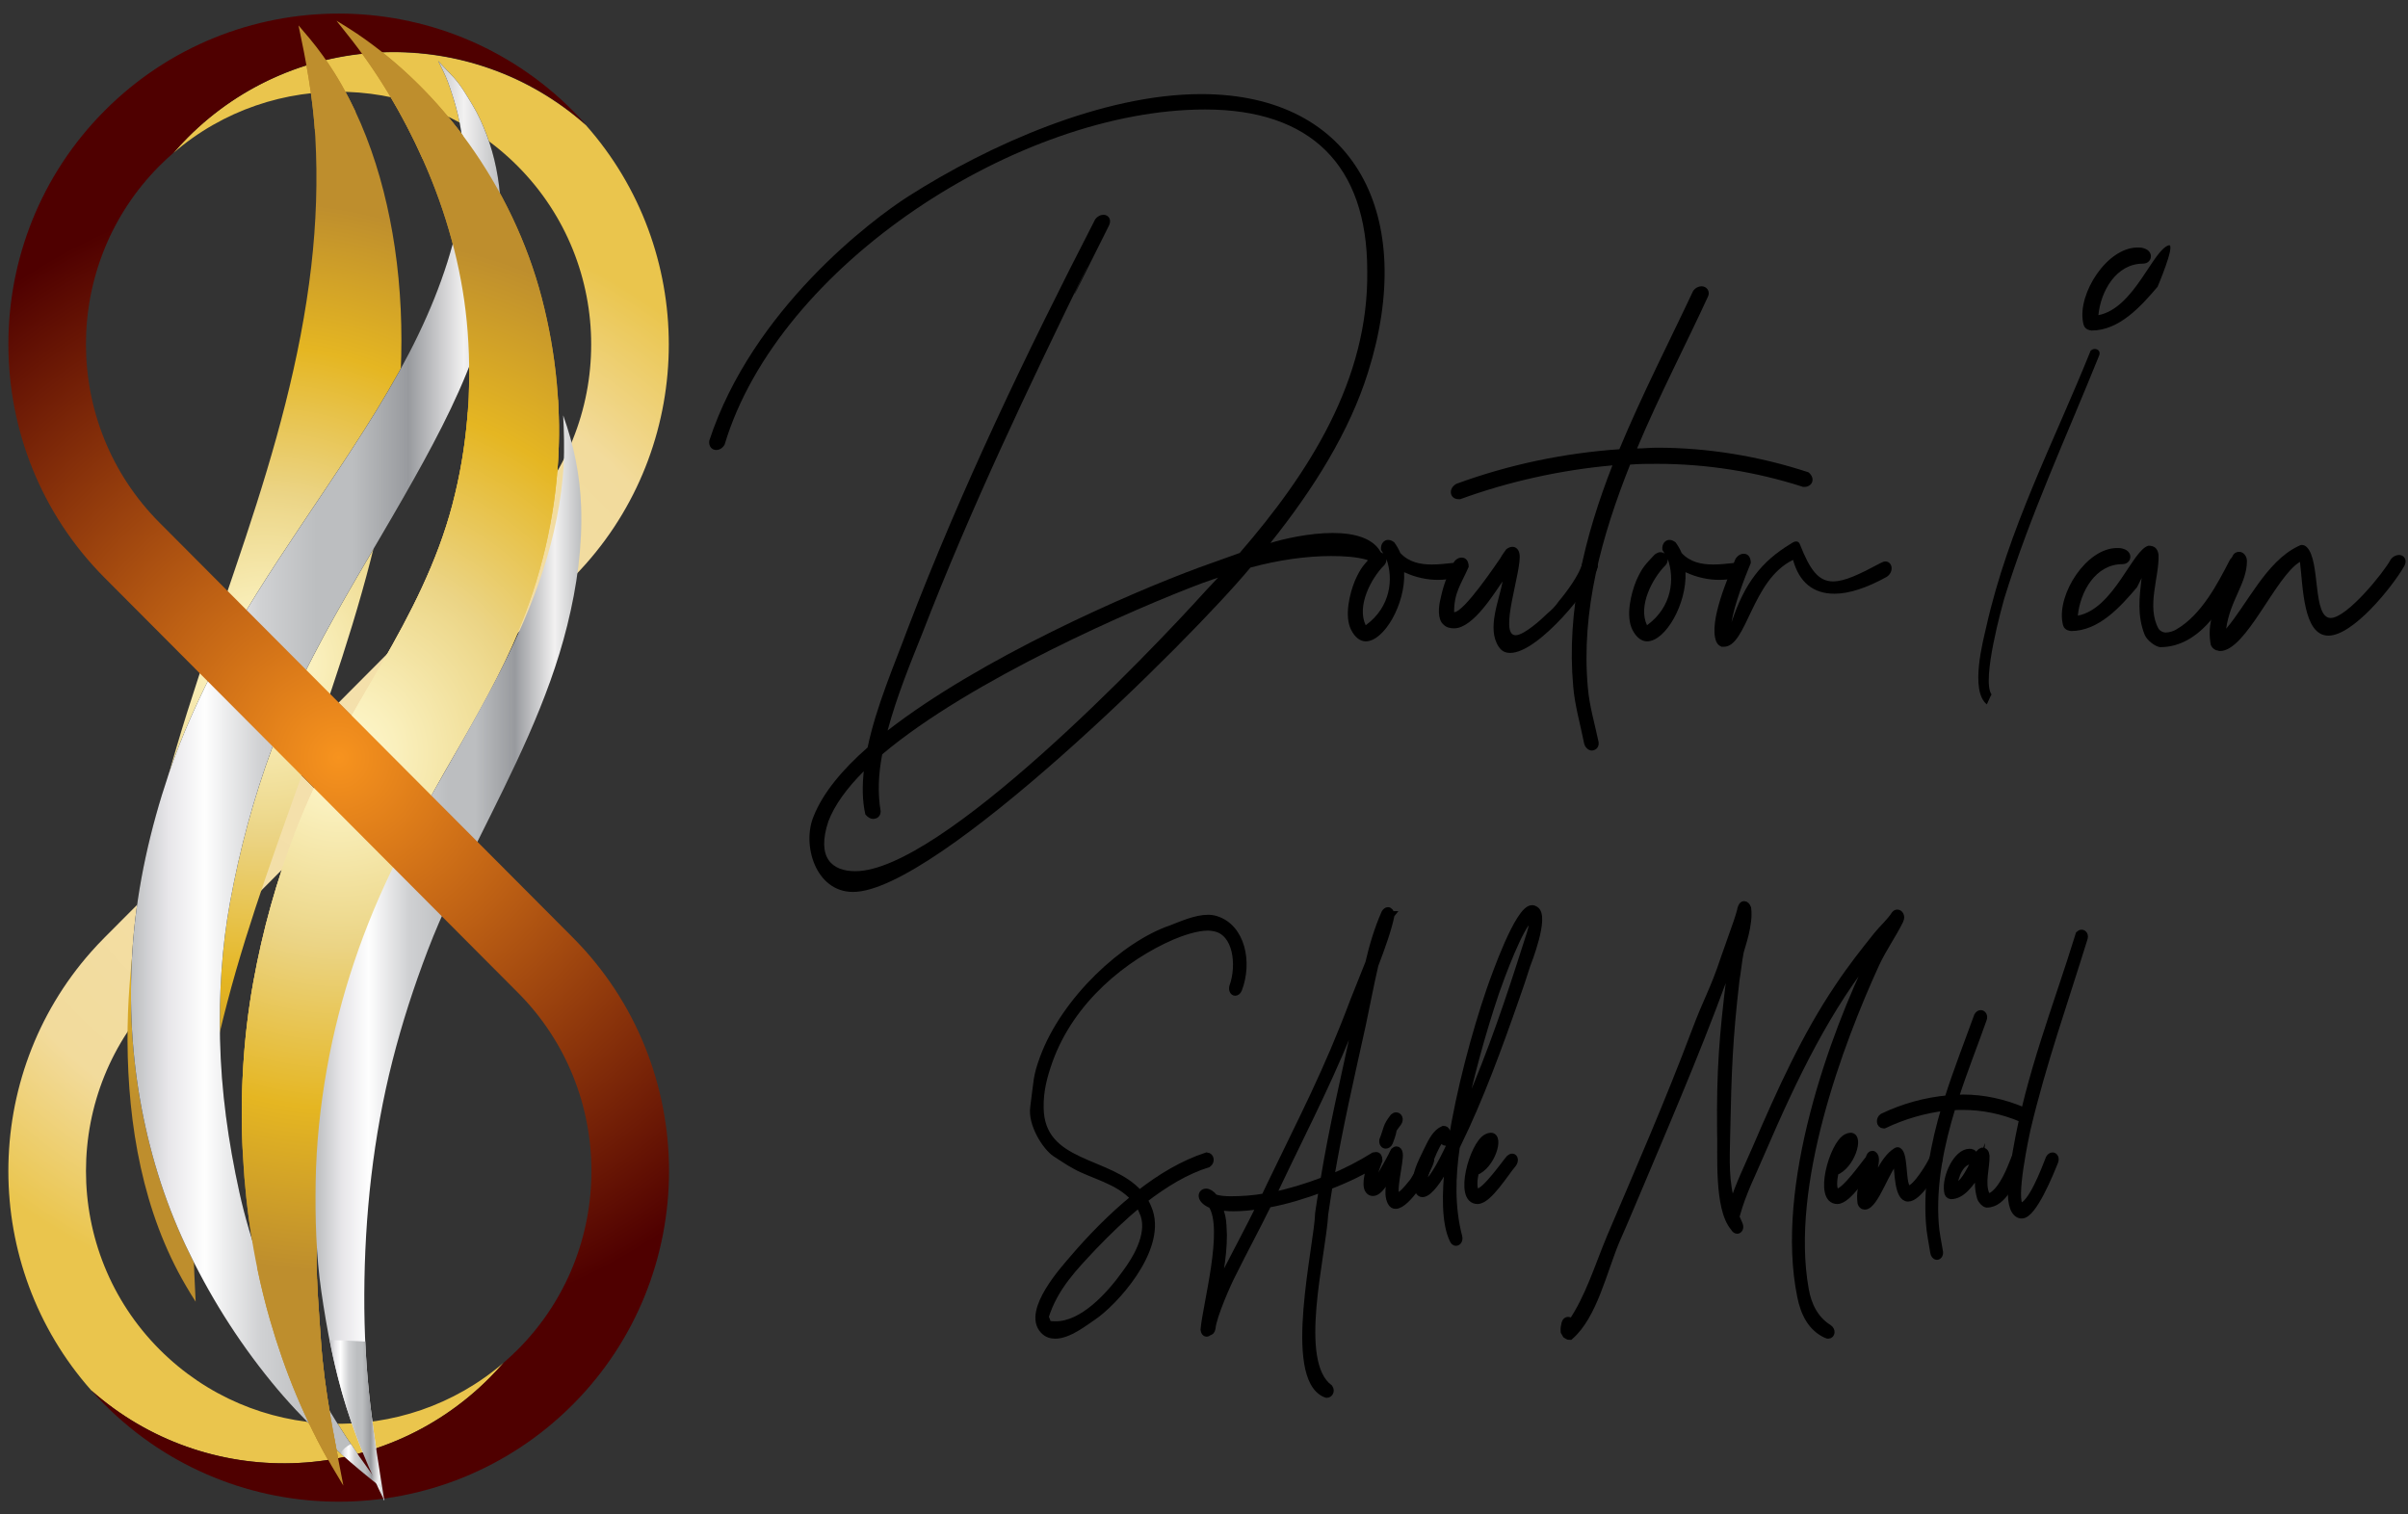 <?xml version="1.0" encoding="utf-8"?>
<!-- Generator: Adobe Illustrator 24.0.2, SVG Export Plug-In . SVG Version: 6.00 Build 0)  -->
<svg version="1.1" id="Camada_1" xmlns="http://www.w3.org/2000/svg" xmlns:xlink="http://www.w3.org/1999/xlink" x="0px" y="0px"
	 viewBox="0 0 1385 871" style="enable-background:new 0 0 1385 871;" xml:space="preserve">
<rect x="0" y="0" width="1385" height="871" fill="#333333" stroke="none"/>
<style type="text/css">
	.st0{fill:url(#XMLID_2_);}
	.st1{fill:url(#SVGID_1_);}
	.st2{fill:url(#SVGID_2_);}
	.st3{fill:url(#XMLID_3_);}
	.st4{fill:#1D1E1B;}
	.st5{fill:url(#XMLID_4_);}
	.st6{fill:url(#SVGID_3_);}
	.st7{fill:url(#XMLID_5_);}
	.st8{fill:url(#XMLID_6_);}
	.st9{fill:url(#SVGID_4_);}
	.st10{fill:url(#SVGID_5_);}
	.st11{fill:url(#SVGID_6_);}
	.st12{fill:url(#SVGID_7_);}
	.st13{fill:url(#SVGID_8_);}
	.st14{fill:url(#SVGID_9_);}
	.st15{stroke:#000000;stroke-width:4;stroke-miterlimit:10;}
</style>
<radialGradient id="XMLID_2_" cx="879.817" cy="1722.573" r="136.098" gradientTransform="matrix(1.089 0.248 -0.248 1.093 162.775 -246.436)" gradientUnits="userSpaceOnUse">
	<stop  offset="0" style="stop-color:#FFF9CE"/>
	<stop  offset="0.108" style="stop-color:#FAF0BD"/>
	<stop  offset="0.321" style="stop-color:#EEDA90"/>
	<stop  offset="0.371" style="stop-color:#EBD485"/>
	<stop  offset="0.685" style="stop-color:#E5B622"/>
	<stop  offset="1" style="stop-color:#BE8E2D"/>
</radialGradient>
<path id="XMLID_1529_" class="st0" d="M199.92,19.98c18.83,23.51,34.26,50.21,46,77.93c12.48,29.48,20.69,61.2,23.08,93.18
	c2.5,33.39-0.3,67.03-8.85,99.42c-8.62,32.66-23.95,62.4-40.73,91.48c-8.75,15.17-17.72,30.2-25.99,45.64
	c-8.75,16.33-16.63,33.06-23.35,50.35c-10.95,28.21-18.97,57.08-24.37,86.86c-5.98,32.97-7.77,66.86-5.96,100.3
	c1.72,31.89,6.74,63.55,15.59,94.24c8.48,29.4,20.06,57.73,35.49,84.15c2.24,3.84,4.53,7.64,6.82,11.45
	c-5.31-27.6-11.12-55.29-13.03-83.4c-1.15-16.89-2.67-33.71-2.47-50.66c0.2-16.65,0.52-33.17,1.92-49.78
	c2.97-35.28,9.37-69.79,18.67-103.93c7.52-27.6,17.61-54.85,30.2-80.55c7.06-14.41,14.49-28.45,22.47-42.35
	c13.71-23.88,27.81-47.69,39.11-72.85c14.53-32.37,23.61-66.89,26.21-102.32c2.42-32.91-0.79-65.77-9.11-97.67
	c-8.32-31.89-22.96-62.39-42.13-89.11c-17.63-24.58-39.18-46.08-64.19-63.04c-3.84-2.6-7.81-4.99-11.76-7.41
	C195.66,14.6,197.79,17.29,199.92,19.98C202.02,22.59,195.75,14.72,199.92,19.98z"/>
<g>
	<g>
		
			<radialGradient id="SVGID_1_" cx="620.449" cy="-190.005" r="282.866" gradientTransform="matrix(5.013300e-11 -1.121 1.117 5.032800e-11 406.908 1131.383)" gradientUnits="userSpaceOnUse">
			<stop  offset="0" style="stop-color:#F4E1AE"/>
			<stop  offset="0.725" style="stop-color:#F2DB9C"/>
			<stop  offset="1" style="stop-color:#EAC54D"/>
		</radialGradient>
		<path class="st1" d="M91.72,776.2c-56.36-56.57-56.36-148.63,0-205.19l65.16-65.42l37.93-38.08l-31.58-31.7L60.13,539.29
			c-2.66,2.67-5.23,5.4-7.69,8.19c-63.53,71.73-63.5,180.58,0.04,252.27c65.78,58.3,166.27,55.89,229.18-7.26
			c2.83-2.84,5.53-5.75,8.11-8.73C232.56,833.13,145.92,830.61,91.72,776.2z M337,72.01c-65.78-58.3-166.27-55.89-229.18,7.26
			c-2.83,2.84-5.53,5.75-8.11,8.73c57.2-49.37,143.84-46.85,198.05,7.57c56.36,56.57,56.36,148.63,0,205.19l-65.16,65.42
			l-37.93,38.08l31.58,31.7l103.1-103.49c2.66-2.67,5.23-5.4,7.69-8.19C400.57,252.55,400.55,143.7,337,72.01z"/>
	</g>
</g>
<radialGradient id="SVGID_2_" cx="163.132" cy="584.904" r="265.908" gradientTransform="matrix(1.089 0.248 -0.248 1.093 162.775 -246.436)" gradientUnits="userSpaceOnUse">
	<stop  offset="0" style="stop-color:#FFF9CE"/>
	<stop  offset="0.108" style="stop-color:#FAF0BD"/>
	<stop  offset="0.321" style="stop-color:#EEDA90"/>
	<stop  offset="0.371" style="stop-color:#EBD485"/>
	<stop  offset="0.685" style="stop-color:#E5B622"/>
	<stop  offset="1" style="stop-color:#BE8E2D"/>
</radialGradient>
<path class="st2" d="M319.18,229.93c-17.08-0.91-33.46,4.12-50.14,7.1c-1.33,18.03-4.26,35.93-8.89,53.47
	c-8.62,32.66-23.95,62.4-40.73,91.48c-8.75,15.17-17.72,30.2-25.99,45.64c-8.75,16.33-16.63,33.06-23.35,50.35
	c-10.95,28.21-18.97,57.08-24.37,86.86c-5.75,31.7-7.61,64.25-6.14,96.43c0.2-0.02,0.41-0.03,0.63-0.02
	c14.39,0.2,28.46,4.16,42.9,2.97c0.58-0.05,1.11-0.01,1.6,0.08c3.19-32.91,9.35-65.16,18.04-97.08c7.52-27.6,17.61-54.85,30.2-80.55
	c7.06-14.41,14.49-28.45,22.47-42.35c13.71-23.88,27.81-47.69,39.11-72.85c14.53-32.37,23.61-66.89,26.21-102.32
	c0.97-13.15,1.02-26.3,0.22-39.37C320.41,229.91,319.82,229.97,319.18,229.93z"/>
<radialGradient id="XMLID_3_" cx="92.826" cy="414.214" r="236.865" gradientTransform="matrix(1.117 0 0 1.121 48.469 -82.618)" gradientUnits="userSpaceOnUse">
	<stop  offset="0" style="stop-color:#FFF9CE"/>
	<stop  offset="0.108" style="stop-color:#FAF0BD"/>
	<stop  offset="0.321" style="stop-color:#EEDA90"/>
	<stop  offset="0.371" style="stop-color:#EBD485"/>
	<stop  offset="0.685" style="stop-color:#E5B622"/>
	<stop  offset="1" style="stop-color:#BE8E2D"/>
</radialGradient>
<path id="XMLID_1528_" class="st3" d="M111.16,715.92c0.18-22.49,1.43-44.85,4.63-67.13c3.49-24.26,8.67-48.21,14.86-71.91
	c12.84-49.11,30.86-96.63,47.69-144.44c17.05-48.44,33.38-97.2,43.38-147.67c9.27-46.8,12.33-95.24,5.33-142.57
	c-6.34-42.78-21.09-86.66-49.12-120.23c-2.06-2.46-4.15-4.9-6.23-7.34c4.52,21.16,8.43,42.34,9.65,64
	c1.41,24.91,0.53,49.8-2.33,74.58c-6.15,53.34-20.86,105.11-37.72,155.92c-17.76,53.54-37.59,106.75-50.83,161.66
	c-10.13,42.03-17.32,84.69-17.12,128.08c0.23,48.33,8.86,98.67,33.61,140.79c1.8,3.07,3.63,6.14,5.58,9.11
	C111.93,737.82,111.52,726.89,111.16,715.92C111.24,705.6,111.5,726.14,111.16,715.92z"/>
<path id="XMLID_1527_" class="st4" d="M259.11,42.61c5.41,5.32,9.03,11.82,12.71,17.87c3.28,5.4,5.82,11.16,8.01,16.91
	c4.83,12.68,7.35,25.97,8.12,39.5c1.62,28.87-4.86,58.44-15.7,87.79c-10.06,27.22-24.63,54.21-39.84,80.85
	c-17.46,30.59-36.35,60.97-52.24,91.79c-8.97,17.4-17.01,35-23.54,52.62c-10.97,29.61-18.79,59.07-24.26,88.72
	c-4.88,26.44-6.36,52.95-5.82,78.94c0.63,29.97,4.77,59.26,11.14,88.25c6.32,28.73,16.98,56.58,29.48,83.66
	c12.06,26.12,27.24,51.45,44.75,75.6c2.6,3.59,5.18,7.18,7.75,10.77c-23.91-18.77-45.5-38.82-63.42-60.77
	c-20.21-24.76-36.44-51.05-49.41-78.55c-12.66-26.84-21.23-55.2-26.28-83.96c-5.25-29.95-6.49-60.64-3.97-91.65
	c2.59-31.79,9.69-63.86,20.46-95.82c7.51-22.27,17.59-44.24,28.96-66.17c13.21-25.49,29.73-50.59,46.36-75.5
	c19.95-29.87,40.62-59.71,57.46-90.15c15.31-27.67,26.94-55.61,33.25-83.87c3.26-14.63,4.31-29.42,3.34-43.69
	c-0.91-13.37-4.2-26.08-8.82-38.64c-1.51-4.12-3.66-8.07-5.59-12.07C254.37,37.58,256.74,40.1,259.11,42.61
	C260.33,43.81,254.47,37.69,259.11,42.61z"/>
<linearGradient id="XMLID_4_" gradientUnits="userSpaceOnUse" x1="75.311" y1="445.486" x2="288.188" y2="445.486">
	<stop  offset="0" style="stop-color:#BCBEC0"/>
	<stop  offset="0.1" style="stop-color:#E7E6E9"/>
	<stop  offset="0.2" style="stop-color:#FEFEFE"/>
	<stop  offset="0.35" style="stop-color:#D0D1D3"/>
	<stop  offset="0.5" style="stop-color:#BCBEC0"/>
	<stop  offset="0.6" style="stop-color:#BCBEC0"/>
	<stop  offset="0.75" style="stop-color:#989A9E"/>
	<stop  offset="0.9" style="stop-color:#F2F1F1"/>
	<stop  offset="1" style="stop-color:#BCBEC0"/>
</linearGradient>
<path id="XMLID_1526_" class="st5" d="M259.11,42.61c5.41,5.32,9.03,11.82,12.71,17.87c3.28,5.4,5.82,11.16,8.01,16.91
	c4.83,12.68,7.35,25.97,8.12,39.5c1.62,28.87-4.86,58.44-15.7,87.79c-10.06,27.22-24.63,54.21-39.84,80.85
	c-17.46,30.59-36.35,60.97-52.24,91.79c-8.97,17.4-17.01,35-23.54,52.62c-10.97,29.61-18.79,59.07-24.26,88.72
	c-4.88,26.44-6.36,52.95-5.82,78.94c0.63,29.97,4.77,59.26,11.14,88.25c6.32,28.73,16.98,56.58,29.48,83.66
	c12.06,26.12,27.24,51.45,44.75,75.6c2.6,3.59,5.18,7.18,7.75,10.77c-23.91-18.77-45.5-38.82-63.42-60.77
	c-20.21-24.76-36.44-51.05-49.41-78.55c-12.66-26.84-21.23-55.2-26.28-83.96c-5.25-29.95-6.49-60.64-3.97-91.65
	c2.59-31.79,9.69-63.86,20.46-95.82c7.51-22.27,17.59-44.24,28.96-66.17c13.21-25.49,29.73-50.59,46.36-75.5
	c19.95-29.87,40.62-59.71,57.46-90.15c15.31-27.67,26.94-55.61,33.25-83.87c3.26-14.63,4.31-29.42,3.34-43.69
	c-0.91-13.37-4.2-26.08-8.82-38.64c-1.51-4.12-3.66-8.07-5.59-12.07C254.37,37.58,256.74,40.1,259.11,42.61
	C260.33,43.81,254.47,37.69,259.11,42.61z"/>
<radialGradient id="SVGID_3_" cx="163.132" cy="584.904" r="265.908" gradientTransform="matrix(1.089 0.248 -0.248 1.093 162.775 -246.436)" gradientUnits="userSpaceOnUse">
	<stop  offset="0" style="stop-color:#FFF9CE"/>
	<stop  offset="0.108" style="stop-color:#FAF0BD"/>
	<stop  offset="0.321" style="stop-color:#EEDA90"/>
	<stop  offset="0.371" style="stop-color:#EBD485"/>
	<stop  offset="0.685" style="stop-color:#E5B622"/>
	<stop  offset="1" style="stop-color:#BE8E2D"/>
</radialGradient>
<path class="st6" d="M182.37,735.78c-11.61-1.48-22.81-5.62-34.45-6.57c2.08,10.14,4.54,20.2,7.42,30.16
	c8.48,29.4,20.06,57.73,35.49,84.15c2.24,3.84,4.53,7.64,6.82,11.45c-5.31-27.6-11.12-55.29-13.03-83.4
	C183.81,759.64,182.82,747.73,182.37,735.78z"/>
<radialGradient id="XMLID_5_" cx="163.132" cy="584.904" r="265.908" gradientTransform="matrix(1.089 0.248 -0.248 1.093 162.775 -246.436)" gradientUnits="userSpaceOnUse">
	<stop  offset="0" style="stop-color:#FFF9CE"/>
	<stop  offset="0.108" style="stop-color:#FAF0BD"/>
	<stop  offset="0.321" style="stop-color:#EEDA90"/>
	<stop  offset="0.371" style="stop-color:#EBD485"/>
	<stop  offset="0.685" style="stop-color:#E5B622"/>
	<stop  offset="1" style="stop-color:#BE8E2D"/>
</radialGradient>
<path id="XMLID_1525_" class="st7" d="M199.92,19.98c18.83,23.51,34.26,50.21,46,77.93c12.48,29.48,20.69,61.2,23.08,93.18
	c2.5,33.39-0.3,67.03-8.85,99.42c-8.62,32.66-23.95,62.4-40.73,91.48c-8.75,15.17-17.72,30.2-25.99,45.64
	c-8.75,16.33-16.63,33.06-23.35,50.35c-10.95,28.21-18.97,57.08-24.37,86.86c-5.98,32.97-7.77,66.86-5.96,100.3
	c1.72,31.89,6.74,63.55,15.59,94.24c8.48,29.4,20.06,57.73,35.49,84.15c2.24,3.84,4.53,7.64,6.82,11.45
	c-5.31-27.6-11.12-55.29-13.03-83.4c-1.15-16.89-2.67-33.71-2.47-50.66c0.2-16.65,0.52-33.17,1.92-49.78
	c2.97-35.28,9.37-69.79,18.67-103.93c7.52-27.6,17.61-54.85,30.2-80.55c7.06-14.41,14.49-28.45,22.47-42.35
	c13.71-23.88,27.81-47.69,39.11-72.85c14.53-32.37,23.61-66.89,26.21-102.32c2.42-32.91-0.79-65.77-9.11-97.67
	c-8.32-31.89-22.96-62.39-42.13-89.11c-17.63-24.58-39.18-46.08-64.19-63.04c-3.84-2.6-7.81-4.99-11.76-7.41
	C195.66,14.6,197.79,17.29,199.92,19.98C202.02,22.59,195.75,14.72,199.92,19.98z"/>
<linearGradient id="XMLID_6_" gradientUnits="userSpaceOnUse" x1="181.47" y1="551.095" x2="334.378" y2="551.095">
	<stop  offset="0" style="stop-color:#BCBEC0"/>
	<stop  offset="0.1" style="stop-color:#E7E6E9"/>
	<stop  offset="0.2" style="stop-color:#FEFEFE"/>
	<stop  offset="0.35" style="stop-color:#D0D1D3"/>
	<stop  offset="0.5" style="stop-color:#BCBEC0"/>
	<stop  offset="0.6" style="stop-color:#BCBEC0"/>
	<stop  offset="0.75" style="stop-color:#989A9E"/>
	<stop  offset="0.9" style="stop-color:#F2F1F1"/>
	<stop  offset="1" style="stop-color:#BCBEC0"/>
</linearGradient>
<path id="XMLID_1524_" class="st8" d="M324.26,266.97c-5.06,85.13-59.12,154.04-95.97,227.45c-19.12,38.09-32.9,78.61-40.34,120.63
	c-3.78,21.34-6.06,43.18-6.4,64.86c-0.33,20.79,0.24,42.09,3.22,62.69c3.3,22.76,7.59,45.24,14.56,67.19
	c5.88,18.5,13.21,36.1,21.76,53.5c-2.93-18.02-5.82-35.95-7.98-54.08c-2.55-21.38-3.67-43.07-3.58-64.6
	c0.18-45.3,5.1-90.73,16.27-134.68c5.47-21.51,12.31-42.51,20.21-63.23c8.16-21.41,18.4-42.03,28.59-62.52
	c19.98-40.18,40.85-80.72,51.7-124.56c5.54-22.37,8.77-45.33,7.93-68.41c-0.66-18.09-4.21-35.3-10.31-52.31
	C324.44,248.29,324.59,257.56,324.26,266.97C323.74,275.79,324.57,258.14,324.26,266.97z"/>
<g>
	<g>
		
			<radialGradient id="SVGID_4_" cx="620.517" cy="-189.947" r="295.58" gradientTransform="matrix(5.013300e-11 -1.121 1.117 5.032800e-11 406.908 1131.383)" gradientUnits="userSpaceOnUse">
			<stop  offset="0" style="stop-color:#F7931E"/>
			<stop  offset="0.361" style="stop-color:#BD6014"/>
			<stop  offset="1" style="stop-color:#4F0000"/>
		</radialGradient>
		<path class="st9" d="M329.48,63.72c2.65,2.66,5.19,5.37,7.65,8.14c-65.78-58.3-166.27-55.89-229.18,7.26
			c-2.83,2.84-5.53,5.75-8.11,8.73c-2.78,2.4-5.49,4.92-8.13,7.57c-56.36,56.57-56.36,148.63,0,205.19l16.24,16.3l86.85,87.2
			l31.58,31.7l103.1,103.49c73.76,74.06,73.76,194.55,0,268.6c-74.27,74.54-195.09,74.54-269.35,0c-2.65-2.66-5.19-5.37-7.65-8.14
			c65.78,58.3,166.27,55.89,229.18-7.26c2.83-2.84,5.53-5.75,8.11-8.73c2.78-2.4,5.49-4.92,8.13-7.57
			c56.36-56.57,56.36-148.63,0-205.19l-16.24-16.3l-86.85-87.2l-31.58-31.7L60.13,332.32c-73.76-74.06-73.76-194.55,0-268.6
			C134.4-10.83,255.22-10.83,329.48,63.72z"/>
	</g>
</g>
<linearGradient id="SVGID_5_" gradientUnits="userSpaceOnUse" x1="189.567" y1="817.105" x2="221.098" y2="817.105">
	<stop  offset="0" style="stop-color:#BCBEC0"/>
	<stop  offset="0.1" style="stop-color:#E7E6E9"/>
	<stop  offset="0.2" style="stop-color:#FEFEFE"/>
	<stop  offset="0.35" style="stop-color:#D0D1D3"/>
	<stop  offset="0.5" style="stop-color:#BCBEC0"/>
	<stop  offset="0.6" style="stop-color:#BCBEC0"/>
	<stop  offset="0.75" style="stop-color:#989A9E"/>
	<stop  offset="0.9" style="stop-color:#F2F1F1"/>
	<stop  offset="1" style="stop-color:#BCBEC0"/>
</linearGradient>
<path class="st10" d="M210.09,771.69c-6.84-0.35-13.67-0.79-20.52-0.77c2.57,13.1,5.71,26.08,9.77,38.86
	c5.88,18.5,13.21,36.1,21.76,53.5c-2.93-18.02-5.82-35.95-7.98-54.08C211.63,796.78,210.65,784.24,210.09,771.69z"/>
<radialGradient id="SVGID_6_" cx="163.132" cy="584.904" r="265.908" gradientTransform="matrix(1.089 0.248 -0.248 1.093 162.775 -246.436)" gradientUnits="userSpaceOnUse">
	<stop  offset="0" style="stop-color:#FFF9CE"/>
	<stop  offset="0.108" style="stop-color:#FAF0BD"/>
	<stop  offset="0.321" style="stop-color:#EEDA90"/>
	<stop  offset="0.371" style="stop-color:#EBD485"/>
	<stop  offset="0.685" style="stop-color:#E5B622"/>
	<stop  offset="1" style="stop-color:#BE8E2D"/>
</radialGradient>
<path class="st11" d="M199.92,19.98c17.36,21.68,31.83,46.07,43.19,71.48c6.12-5.98,13.74-10.45,21.88-12.97
	c0.51-0.16,0.99-0.24,1.45-0.26c-17.05-22.85-37.56-42.89-61.15-58.9c-3.84-2.6-7.81-4.99-11.76-7.41c1.77,2.23,3.53,4.45,5.3,6.68
	C199.06,18.89,199.41,19.33,199.92,19.98z"/>
<radialGradient id="SVGID_7_" cx="92.826" cy="414.214" r="236.865" gradientTransform="matrix(1.117 0 0 1.121 48.469 -82.618)" gradientUnits="userSpaceOnUse">
	<stop  offset="0" style="stop-color:#FFF9CE"/>
	<stop  offset="0.108" style="stop-color:#FAF0BD"/>
	<stop  offset="0.321" style="stop-color:#EEDA90"/>
	<stop  offset="0.371" style="stop-color:#EBD485"/>
	<stop  offset="0.685" style="stop-color:#E5B622"/>
	<stop  offset="1" style="stop-color:#BE8E2D"/>
</radialGradient>
<path class="st12" d="M204.56,64.44c-7.11-15.24-15.9-29.62-26.63-42.48c-2.06-2.46-4.15-4.9-6.23-7.34
	c4.21,19.73,7.87,39.48,9.34,59.62C188.62,70.35,196.45,67.02,204.56,64.44z"/>
<linearGradient id="SVGID_8_" gradientUnits="userSpaceOnUse" x1="195.742" y1="843.27" x2="219.65" y2="843.27">
	<stop  offset="0" style="stop-color:#BCBEC0"/>
	<stop  offset="0.1" style="stop-color:#E7E6E9"/>
	<stop  offset="0.2" style="stop-color:#FEFEFE"/>
	<stop  offset="0.35" style="stop-color:#D0D1D3"/>
	<stop  offset="0.5" style="stop-color:#BCBEC0"/>
	<stop  offset="0.6" style="stop-color:#BCBEC0"/>
	<stop  offset="0.75" style="stop-color:#989A9E"/>
	<stop  offset="0.9" style="stop-color:#F2F1F1"/>
	<stop  offset="1" style="stop-color:#BCBEC0"/>
</linearGradient>
<path class="st13" d="M195.74,835.94c7.66,6.82,15.64,13.47,23.91,19.97c-2.57-3.6-5.15-7.19-7.75-10.77
	c-3.47-4.79-6.84-9.62-10.13-14.5C199.34,831.95,197.21,833.58,195.74,835.94z"/>
<radialGradient id="SVGID_9_" cx="327.412" cy="1029.967" r="37.444" gradientTransform="matrix(1.117 0 0 1.121 48.469 -82.618)" gradientUnits="userSpaceOnUse">
	<stop  offset="0" style="stop-color:#FFF9CE"/>
	<stop  offset="0.108" style="stop-color:#FAF0BD"/>
	<stop  offset="0.321" style="stop-color:#EEDA90"/>
	<stop  offset="0.371" style="stop-color:#EBD485"/>
	<stop  offset="0.685" style="stop-color:#E5B622"/>
	<stop  offset="1" style="stop-color:#BE8E2D"/>
</radialGradient>
<path class="st14" d="M182.23,827.16c-0.09,0.02-0.17,0.03-0.26,0.04c2.76,5.37,5.65,10.67,8.7,15.9c2.24,3.84,4.53,7.64,6.82,11.45
	c-1.94-10.07-3.94-20.15-5.79-30.25C188.58,825.37,185.47,826.46,182.23,827.16z"/>
<g>
	<path d="M1142.76,405.18c0.94-1.89,1.64-3.88,2.69-5.71c-5.89-8.37,6.44-51.91,7.26-54.96c15.03-48.61,35.64-92.8,54.5-139.64
		c1.19-2.36-0.29-4.13-2.35-4.13c-0.89,0-1.48,0.3-2.36,0.89c-21.2,52.72-47.42,102.51-60.09,159.07
		C1140.76,368.06,1132.83,397.26,1142.76,405.18z"/>
</g>
<g>
	<path d="M1232.57,151.65c-15.48,0-24.32,15.93-25.65,29.64c20.78-3.98,31.4-38.03,40.69-40.25c3.54,0-6.63,23.89-6.63,23.89
		c-9.74,11.49-22.12,25.2-38.04,25.2c-3.09-0.44-4.41-1.76-4.86-4.86c-3.11-16.37,13.71-42.9,31.4-42.9c1.32,0,2.21,0,3.54,0.44
		C1239.2,144.57,1237.87,151.65,1232.57,151.65z"/>
</g>
<g>
	<path d="M1220.74,324.51c-15.47,0-24.32,15.92-25.64,29.62c20.78-3.98,31.39-38.02,40.68-40.23c3.54,0,5.3,1.77,5.75,5.31
		c0.44,12.82-7.07,29.62,0,42.44c0.88,1.33,2.65,2.21,3.98,2.21c2.21,0,4.86-0.88,6.19-1.77c14.59-8.4,23.88-26.53,30.95-40.23
		c1.33-1.77,3.09-2.65,4.86-2.65c2.65,0,4.86,2.65,3.09,6.19c-9.28,19.01-23.43,46.87-48.19,46.87c-3.09-0.44-7.52-3.98-8.84-7.07
		c-4.42-11.05-3.1-21.66-1.77-32.72l-2.65,5.31c-9.73,11.5-22.11,25.2-38.02,25.2c-3.1-0.44-4.42-1.77-4.86-4.86
		c-3.1-16.36,13.71-42.89,31.39-42.89c1.33,0,2.21,0,3.54,0.44C1227.37,317.43,1226.05,324.51,1220.74,324.51z"/>
	<path d="M1287.94,317.43c2.21,0,4.42,2.21,4.42,5.31c0,12.82-9.73,22.55-11.94,38.91c12.38-14.59,22.99-38.46,41.12-47.31
		c0.88-0.44,1.77-0.88,2.21-0.88c1.33,0,2.21,0.44,3.09,1.33c7.96,7.96,3.1,40.68,13.71,40.68c9.28,0,30.51-26.09,34.48-33.6
		c1.33-1.77,3.1-2.65,4.86-2.65c2.65,0,4.86,2.65,3.1,6.19c-7.07,12.38-29.62,40.23-43.77,40.23c-14.59,0-14.59-28.3-16.36-42.44
		c-14.15,8.4-30.95,51.29-45.98,51.29c-0.88,0-1.33-0.44-2.21-0.44c-1.77-0.88-2.21-1.33-3.1-3.09
		c-3.98-21.22,11.94-33.16,11.94-49.08C1283.96,318.76,1285.73,317.43,1287.94,317.43z"/>
</g>
<g>
	<path d="M411.92,258.84c-2.21,0-4.42-1.77-3.98-5.31c24.76-75.6,93.73-127.33,114.51-140.6c46.42-29.62,111.86-58.8,168.45-58.8
		c88.87,0,124.24,70.3,95.94,160.05c-10.61,34.04-31.39,67.2-56.15,98.15c7.07-2.21,22.11-5.75,35.81-5.75
		c12.82,0,24.32,3.09,28.3,12.38c1.33,3.54-1.33,6.19-3.98,6.19c-1.77,0-3.1-0.88-4.42-3.09c-6.19-1.77-13.26-2.21-20.78-2.21
		c-14.15,0-30.06,2.21-46.42,6.63c-34.49,41.56-180.83,186.58-228.58,186.58c-21.66,0-29.62-27.41-22.55-43.77
		c5.31-13.26,16.36-26.53,30.95-39.35c4.86-23.43,15.47-47.75,22.99-68.09c30.95-80.91,68.53-159.16,107.88-235.65
		c1.33-1.77,3.09-2.65,4.86-2.65c2.65,0,4.86,2.65,3.09,6.19l-19.45,38.91c-2.65,4.42,9.28-19.45,6.63-14.59
		c-33.6,68.97-66.76,138.38-94.61,210.45c-6.19,15.47-14.59,35.81-19.9,55.71c53.5-41.56,138.38-78.7,179.06-93.73l23.43-8.4
		c39.79-45.98,74.28-99.48,73.39-162.26c0-61.01-32.72-92.85-93.29-92.85c-106.99,0-245.38,89.31-276.33,192.77
		C415.46,257.96,413.69,258.84,411.92,258.84z M496.81,443.65c-9.73,9.73-16.8,19.45-20.34,28.74
		c-7.07,21.22,2.21,28.74,15.47,28.74c49.08,0,168.89-125.12,201.61-161.38l7.07-7.52l-8.84,3.09
		c-38.91,14.59-133.52,55.71-184.37,98.59c-2.21,11.5-2.65,22.55-0.88,32.72c0,3.09-2.21,4.42-4.42,4.42c-1.33,0-3.1-0.88-4.42-2.65
		C495.92,460.45,495.92,452.05,496.81,443.65z"/>
	<path d="M793.02,317.64c1.33,0,2.21,0.44,2.65,0.88l-1.33-2.21c-0.44-3.54,1.77-5.75,3.98-5.75c1.33,0,2.21,0.44,3.54,1.33
		c1.33,1.77,2.65,3.98,3.54,6.19c4.86,5.31,11.49,6.63,18.13,6.63c3.98,0,7.96-0.44,11.94-0.88c6.19,0,7.07,7.96,0.88,8.84
		c-2.65,0.44-5.75,0.88-9.28,0.88c-6.19,0-12.82-1.33-19.45-4.42c0.88,18.13-11.5,39.79-22.11,39.79c-3.09,0-6.19-2.21-8.4-6.63
		c-3.98-7.96-0.88-20.78,2.21-28.3c3.54-7.96,5.31-9.28,10.61-15.03C791.26,318.09,792.14,317.64,793.02,317.64z M797.45,321.62
		c0,1.33-0.44,2.65-1.33,3.54c-7.52,7.52-15.92,23.43-10.61,34.49C800.1,349.04,801.42,332.68,797.45,321.62z"/>
	<path d="M840.77,320.74c2.21,0,3.98,1.77,3.98,5.31c-4.42,10.17-8.4,14.59-8.4,26.09c5.75,0,24.32-27.85,26.53-30.95
		c0.88-1.77,3.54-5.31,3.54-5.31c1.33-0.88,2.21-1.33,3.54-1.33c1.77,0,3.54,1.33,3.98,3.98c1.77,8.84-12.38,46.87-2.21,46.87
		c4.86,0,15.03-9.28,18.13-12.38c2.65-2.21,4.86-4.42,6.63-7.07c4.86-5.75,11.94-15.47,13.71-22.11c1.33-2.21,3.09-3.09,4.86-3.09
		c2.21,0,3.98,1.77,3.98,5.31c-3.09,11.05-34.04,49.52-50.4,49.52c-2.65,0-4.86-0.88-6.63-3.54c-7.07-10.61,0.44-26.97,2.21-37.58
		c-4.42,6.19-16.8,26.97-27.86,26.97c-2.21,0-4.42-0.44-6.19-2.21c-3.54-3.1-2.65-10.61-1.77-14.15
		c2.21-10.17,3.54-12.38,7.52-21.22C837.23,321.62,839,320.74,840.77,320.74z"/>
	<path d="M978.71,164.67c2.65,0,5.3,2.65,3.54,6.19c-12.82,27.85-27.86,56.59-40.68,87.1c3.98,0,7.52-0.44,11.49-0.44
		c29.18,0,58.8,4.86,87.1,14.15c4.42,3.54,2.21,8.84-3.1,8.4c-27.41-8.84-55.71-13.26-84-13.26c-5.3,0-10.17,0-15.47,0.44
		c-16.36,41.12-28.3,84-24.32,128.22c0.88,10.61,3.98,20.78,6.19,31.39c0.44,3.09-1.77,4.86-3.98,4.86c-1.77,0-3.98-1.77-4.42-4.42
		c-2.21-11.05-5.3-21.66-6.19-32.28c-3.98-43.77,6.63-86.66,22.55-127.33c-29.62,2.65-59.69,9.28-87.54,19.45c-0.44,0-0.88,0-0.88,0
		c-5.31,0-6.19-6.19-1.33-8.84c30.06-11.05,61.9-17.69,93.73-19.9c13.26-31.83,28.74-61.9,42.45-91.08
		C975.17,165.55,976.94,164.67,978.71,164.67z"/>
	<path d="M954.83,317.64c1.33,0,2.21,0.44,2.65,0.88l-1.33-2.21c-0.44-3.54,1.77-5.75,3.98-5.75c1.33,0,2.21,0.44,3.54,1.33
		c1.33,1.77,2.65,3.98,3.54,6.19c4.86,5.31,11.49,6.63,18.13,6.63c3.98,0,7.96-0.44,11.94-0.88c6.19,0,7.07,7.96,0.88,8.84
		c-2.65,0.44-5.75,0.88-9.28,0.88c-6.19,0-12.82-1.33-19.45-4.42c0.88,18.13-11.5,39.79-22.11,39.79c-3.09,0-6.19-2.21-8.4-6.63
		c-3.98-7.96-0.88-20.78,2.21-28.3c3.54-7.96,5.31-9.28,10.61-15.03C953.06,318.09,953.95,317.64,954.83,317.64z M959.25,321.62
		c0,1.33-0.44,2.65-1.33,3.54c-7.52,7.52-15.92,23.43-10.61,34.49C961.91,349.04,963.23,332.68,959.25,321.62z"/>
	<path d="M1003.02,318.53c2.21,0,3.98,1.77,3.98,5.31c-3.54,8.4-9.73,24.76-11.05,34.04c7.52-22.55,17.24-34.93,34.04-45.1
		c1.33-0.88,2.21-1.33,3.09-1.33c0.88,0,1.77,0.44,2.21,1.77c5.75,14.59,10.61,21.22,19.01,21.22c6.63,0,15.03-3.98,27.41-10.61
		c0.88-0.44,1.77-0.88,2.65-0.88c3.98,0,5.3,5.75,0.88,8.84c-11.94,6.63-22.11,9.73-30.06,9.73c-12.38,0-20.34-6.63-23.88-19.45
		c-23.88,11.5-26.53,49.96-39.79,49.96c-0.44,0-0.88,0-1.33,0c-1.77-0.88-2.21-1.33-3.1-3.09c-4.42-11.5,7.07-37.14,11.05-47.31
		C999.48,319.41,1001.25,318.53,1003.02,318.53z"/>
</g>
<g>
	<g>
		<path class="st15" d="M710.41,570.77c-0.89,0-1.77-1.16-1.42-3.01c4.61-12.72,2.3-31.45-10.27-34c-1.24-0.23-2.48-0.46-3.9-0.46
			c-6.73,0-15.24,3.01-20.73,5.32c-27.1,11.79-57.93,36.08-70.68,71.7c-3.01,8.56-5.31,16.88-5.14,26.83
			c0.35,33.77,40.21,29.83,57.04,49.49c12.4-9.71,25.33-17.35,38.8-21.74c2.3,0.23,2.66,3.24,0.71,4.63
			c-12.76,3.93-25.16,11.56-36.85,20.58c1.24,2.08,2.3,4.39,3.19,6.94c7.09,22.43-20.55,52.5-32.77,60.59
			c-4.25,2.78-13.64,10.41-21.44,10.41c-2.48,0-4.78-0.69-6.73-2.78c-10.45-11.1,12.58-36.08,16.47-40.7
			c10.81-12.72,22.85-24.98,35.61-35.39c-8.86-10.18-24.27-13.18-34.01-18.73c-3.9-2.08-7.44-4.63-11.16-6.94
			c-5.85-3.93-14-17.11-12.58-26.6c2.13-15.5,1.42-17.11,5.49-28.22c12.4-33.77,46.95-65.45,73.52-74.47
			c6.02-2.31,14.17-6.01,21.26-6.01c1.59,0,3.19,0.23,4.61,0.69c14.7,4.63,18.96,24.52,12.93,40.24
			C711.83,570.31,711.12,570.77,710.41,570.77z M654.96,692.65c-9.03,7.4-17.89,15.96-25.86,24.28
			c-10.81,11.56-22.5,23.13-27.99,40.71c0.71,1.16,1.06,2.54,1.59,3.93c1.59,0.46,3.19,0.46,4.61,0.46
			c15.24,0,30.47-16.19,40.04-29.6c5.67-7.63,14.53-21.74,10.63-33.54C657.09,696.58,656.2,694.5,654.96,692.65z"/>
		<path class="st15" d="M697.12,764.12c-0.18,1.39-1.06,2.08-1.77,2.08c-0.53,0.46-0.89,0.69-1.42,0.69c-0.71,0-1.24-0.69-1.42-2.08
			c1.24-14.34,13.46-58.05,4.43-71.7c-7.09-2.78-6.38-7.4-3.19-7.4c1.24,0,3.01,0.92,4.78,3.24c2.83,0.92,6.02,1.16,9.39,1.16
			c6.38,0,13.11-0.46,19.49-1.62l3.19-6.71c18.78-39.08,32.6-64.99,48.01-106.16l8.68-21.74c2.3-9.95,5.14-19.43,9.21-28.68
			c0.53-0.92,1.24-1.39,1.77-1.39c0.89,0,1.59,0.92,1.77,2.31h0.18c-0.18,0.23-0.18,0.23-0.18,0.46
			c-1.59,7.86-5.32,18.27-9.21,28.45c-2.66,11.33-4.78,22.9-7.26,34.46c-7.44,33.77-12.93,57.36-18.25,88.12
			c8.5-3.47,17.01-7.86,24.8-12.72c2.3,0,2.83,3.01,0.71,4.63c-6.38,3.93-15.59,8.56-26.4,12.72c-0.89,5.09-1.59,10.64-2.48,16.19
			c-1.42,24.52-17.54,84.88,2.66,99.91c1.24,1.85,0,3.7-1.42,3.7c-0.18,0-0.53,0-0.89-0.23c-22.68-9.71-4.25-86.04-3.9-103.84
			c0.71-4.86,1.42-9.71,2.3-14.34c-9.92,3.7-20.9,7.17-31.36,9.02c-6.55,13.41-13.64,26.37-20.37,40.01
			C706.34,737.52,697.66,757.18,697.12,764.12z M724.94,693.35c-5.31,0.92-10.45,1.39-15.24,1.39c-1.77,0-3.37,0-4.96-0.23
			c-1.42,0-2.48-0.23-3.54-0.46l1.59,5.78c0.71,3.01,0.71,7.17,0.89,10.64c0,6.48-0.71,13.41-1.77,19.89l-3.37,16.88
			c2.66-6.94,5.85-13.65,7.26-16.65C712.18,718.09,718.74,706.07,724.94,693.35z M731.85,687.79c9.21-1.85,19.31-4.86,29.58-8.79
			c5.31-31.92,11.16-55.97,18.6-90.66l2.66-12.95l-0.53,1.62c-15.77,41.4-29.76,67.3-48.54,106.85L731.85,687.79z"/>
		<path class="st15" d="M791.55,664.67c0.89,0,1.59,0.93,1.59,2.78c-1.77,5.32-3.37,7.63-3.37,13.65c2.3,0,9.74-14.57,10.63-16.19
			c0.35-0.92,1.42-2.78,1.42-2.78c0.53-0.46,0.89-0.69,1.42-0.69c0.71,0,1.42,0.69,1.59,2.08c0.71,4.63-4.96,24.52-0.89,24.52
			c1.95,0,6.02-4.86,7.26-6.48c1.06-1.16,1.95-2.31,2.66-3.7c1.95-3.01,4.78-8.09,5.49-11.56c0.53-1.16,1.24-1.62,1.95-1.62
			c0.89,0,1.59,0.93,1.59,2.78c-1.24,5.78-13.64,25.9-20.2,25.9c-1.06,0-1.95-0.46-2.66-1.85c-2.83-5.55,0.18-14.11,0.89-19.66
			c-1.77,3.24-6.73,14.11-11.16,14.11c-0.89,0-1.77-0.23-2.48-1.16c-1.42-1.62-1.06-5.55-0.71-7.4c0.89-5.32,1.42-6.48,3.01-11.1
			C790.13,665.13,790.84,664.67,791.55,664.67z"/>
		<path class="st15" d="M831.41,657.04c-0.71,0-1.24-0.46-1.77-1.62c0-0.23,0-0.46-0.18-0.46c-2.83,0-11.34,22.2-10.98,26.83
			c5.49-0.92,13.64-19.2,16.47-24.98c4.61-29.37,13.64-62.91,21.97-87.19c2.83-8.09,16.48-46.95,24.27-46.95
			c0.71,0,1.24,0.23,1.95,0.69c6.02,3.93-4.25,30.07-4.96,31.92c-1.95,6.25-4.08,12.49-6.2,18.5c-9.74,27.98-20.9,58.51-33.66,84.42
			l-0.71,1.62c-2.48,17.11-3.01,34.46,1.42,51.57c0.53,1.85-0.53,3.24-1.59,3.24c-0.71,0-1.24-0.46-1.77-1.62
			c-4.43-9.25-4.61-25.9-2.3-45.33l-3.37,6.01c-1.77,3.24-7.79,12.95-11.87,12.95c-1.77,0-3.01-2.08-3.37-7.17
			c-0.35-5.78,4.43-13.88,6.38-18.27c2.48-5.09,4.78-9.71,9.04-11.56c1.06,0,1.42,0.23,1.95,1.39l0.89,2.78
			C833.53,655.65,832.47,657.04,831.41,657.04z M839.91,646.17c13.46-29.14,24.62-60.59,34.72-92.05l4.61-14.34
			c1.24-3.7,2.83-8.56,2.13-12.26c0-0.46-0.53,0.23-0.89,0.46c-6.2,3.93-17.36,34.69-20.2,42.79
			C852.13,595.05,845.23,620.49,839.91,646.17z"/>
		<path class="st15" d="M857.45,653.57c5.67,0,0.53,17.12-8.86,20.58c-1.06,4.86-1.24,9.48,0.18,11.1c0.35,0.23,0.53,0.46,1.06,0.46
			c4.43,0,16.3-17.12,18.42-19.43c0.53-0.46,1.06-0.69,1.59-0.69c1.24,0,1.77,2.08,0.35,3.93c-4.25,4.86-14,21.05-20.37,21.05
			c-11.69,0-2.66-32.38,5.31-36.31C856.03,653.8,856.74,653.57,857.45,653.57z M850.01,668.83c4.43-2.54,5.14-7.17,5.49-9.94
			C853.55,660.27,851.6,664.44,850.01,668.83z"/>
		<path class="st15" d="M998.29,699.59l2.13,4.86c0.71,1.85-0.18,3.24-1.24,3.24c-0.53,0-1.42-0.46-1.95-1.62
			c-9.57-11.1-7.09-43.25-7.62-55.51c-0.35-34.92,1.24-54.58,5.32-87.89c0.53-5.32,1.06-9.95,1.77-14.57
			c-15.24,43.71-33.84,87.19-52.79,132.06c-4.78,11.1-9.39,22.43-14.35,33.54c-7.44,17.81-12.93,43.25-26.57,55.04
			c-0.53,0-0.89,0-1.59-0.46l-0.71-0.46l-1.06-1.85c-0.18-2.08,0.18-3.24,0.53-4.86c0.35-1.16,1.06-1.62,1.77-1.62
			c0.71,0,1.42,0.46,1.77,1.62c10.1-14.57,15.41-32.61,22.68-49.96c16.65-39.09,33.48-77.71,48.54-117.72
			c7.09-18.96,10.45-23.13,16.83-42.32l7.26-20.58c0.89-2.54,1.42-4.39,2.13-6.94c0-0.69,0.53-1.85,0.53-1.85
			c0.35-0.92,0.89-1.39,1.42-1.39c0.89,0,1.59,0.69,2.13,2.08c1.24,9.25-3.54,21.97-4.25,24.98c-1.06,5.32-1.59,11.33-2.48,16.42
			c-3.9,33.54-4.61,52.5-5.31,87.42c-0.35,16.65-1.06,28.45,3.19,42.32c3.72-12.03,8.86-22.2,13.64-33.3
			c14-32.61,28.52-64.76,47.48-92.74c6.91-10.41,14.53-20.12,22.14-29.6c3.37-4.16,7.44-7.63,10.27-12.03
			c0.35-0.46,0.89-0.69,1.42-0.69c1.42,0,2.48,2.08,1.59,3.93c-0.18,0.23-0.18,0.23-0.18,0.46c-4.25,8.56-9.74,16.19-13.82,24.98
			c-20.73,45.33-51.38,126.97-40.57,187.1c1.59,9.25,5.67,17.35,13.46,22.2c2.13,1.39,1.59,4.16-0.18,4.16c-0.35,0-0.71,0-1.06-0.23
			c-8.68-3.93-12.93-12.26-14.88-22.2c-12.93-63.14,18.6-150.1,41.45-196.59l1.95-3.93c-28.17,34.69-46.95,73.78-65.9,117.72
			c-4.96,11.79-10.81,22.9-14.35,35.85L998.29,699.59z"/>
		<path class="st15" d="M1064.37,653.57c5.67,0,0.53,17.12-8.86,20.58c-1.06,4.86-1.24,9.48,0.18,11.1
			c0.35,0.23,0.53,0.46,1.06,0.46c4.43,0,16.3-17.12,18.42-19.43c0.53-0.46,1.06-0.69,1.59-0.69c1.24,0,1.77,2.08,0.35,3.93
			c-4.25,4.86-14,21.05-20.37,21.05c-11.69,0-2.66-32.38,5.31-36.31C1062.95,653.8,1063.66,653.57,1064.37,653.57z M1056.92,668.83
			c4.43-2.54,5.14-7.17,5.49-9.94C1060.47,660.27,1058.52,664.44,1056.92,668.83z"/>
		<path class="st15" d="M1076.94,663.97c0.89,0,1.77,1.16,1.77,2.78c0,6.71-3.9,11.79-4.78,20.35c4.96-7.63,9.21-20.12,16.47-24.75
			c0.35-0.23,0.71-0.46,0.89-0.46c0.53,0,0.89,0.23,1.24,0.69c3.19,4.16,1.24,21.28,5.49,21.28c3.72,0,12.22-13.65,13.82-17.58
			c0.53-0.92,1.24-1.39,1.95-1.39c1.06,0,1.95,1.39,1.24,3.24c-2.83,6.48-11.87,21.05-17.54,21.05c-5.85,0-5.85-14.8-6.55-22.2
			c-5.67,4.39-12.4,26.83-18.42,26.83c-0.35,0-0.53-0.23-0.89-0.23c-0.71-0.46-0.89-0.69-1.24-1.62
			c-1.59-11.1,4.78-17.35,4.78-25.67C1075.35,664.67,1076.06,663.97,1076.94,663.97z"/>
		<path class="st15" d="M1139.3,583.03c1.06,0,2.13,1.39,1.42,3.24c-5.14,14.57-11.16,29.6-16.3,45.56c1.59,0,3.01-0.23,4.61-0.23
			c11.69,0,23.56,2.54,34.9,7.4c1.77,1.85,0.89,4.63-1.24,4.39c-10.98-4.63-22.32-6.94-33.66-6.94c-2.12,0-4.07,0-6.2,0.23
			c-6.55,21.51-11.34,43.94-9.74,67.07c0.35,5.55,1.59,10.87,2.48,16.42c0.18,1.62-0.71,2.54-1.59,2.54c-0.71,0-1.59-0.92-1.77-2.31
			c-0.89-5.78-2.13-11.33-2.48-16.88c-1.59-22.9,2.66-45.33,9.04-66.61c-11.87,1.39-23.92,4.86-35.08,10.18c-0.18,0-0.35,0-0.35,0
			c-2.13,0-2.48-3.24-0.53-4.62c12.05-5.78,24.8-9.25,37.56-10.41c5.32-16.65,11.52-32.38,17.01-47.64
			C1137.88,583.49,1138.59,583.03,1139.3,583.03z"/>
		<path class="st15" d="M1133.99,667.67c-6.2,0-9.74,8.33-10.28,15.5c8.33-2.08,12.58-19.89,16.3-21.05c1.42,0,2.13,0.92,2.3,2.78
			c0.18,6.71-2.83,15.5,0,22.2c0.35,0.69,1.06,1.16,1.59,1.16c0.89,0,1.95-0.46,2.48-0.93c5.85-4.39,9.57-13.88,12.4-21.05
			c0.53-0.92,1.24-1.39,1.95-1.39c1.06,0,1.95,1.39,1.24,3.24c-3.72,9.94-9.39,24.51-19.31,24.51c-1.24-0.23-3.01-2.08-3.54-3.7
			c-1.77-5.78-1.24-11.33-0.71-17.11l-1.06,2.78c-3.9,6.01-8.86,13.18-15.24,13.18c-1.24-0.23-1.77-0.92-1.95-2.54
			c-1.24-8.56,5.49-22.43,12.58-22.43c0.53,0,0.89,0,1.42,0.23C1136.64,663.97,1136.11,667.67,1133.99,667.67z"/>
		<path class="st15" d="M1197.23,536.77c1.24,0,2.13,1.39,1.42,3.24c-11.34,36.77-23.74,71.46-32.77,109.62
			c-0.53,2.54-9.03,41.4-3.72,44.41c6.38-0.92,13.82-21.05,16.48-27.75c0.53-0.92,1.24-1.39,1.95-1.39c1.06,0,1.95,1.39,1.24,3.24
			c-2.66,6.71-12.4,30.76-18.96,30.76c-0.53,0-0.89,0-1.42-0.23c-8.5-3.47-2.83-30.07-1.77-36.31
			c7.62-44.41,23.38-83.49,36.14-124.89C1196.34,537,1196.7,536.77,1197.23,536.77z"/>
	</g>
	<g>
		<path class="st15" d="M803.01,641.84c1.54,0,2.5,2.08,1.15,3.93c-4.81,6.48-1.15,1.39-5,11.33c-0.58,1.16-1.35,1.62-2.12,1.62
			c-0.96,0-1.92-0.93-1.73-2.78c2.89-7.4,1.73-7.63,6.16-13.41C802.04,642.07,802.43,641.84,803.01,641.84z"/>
	</g>
</g>
</svg>
